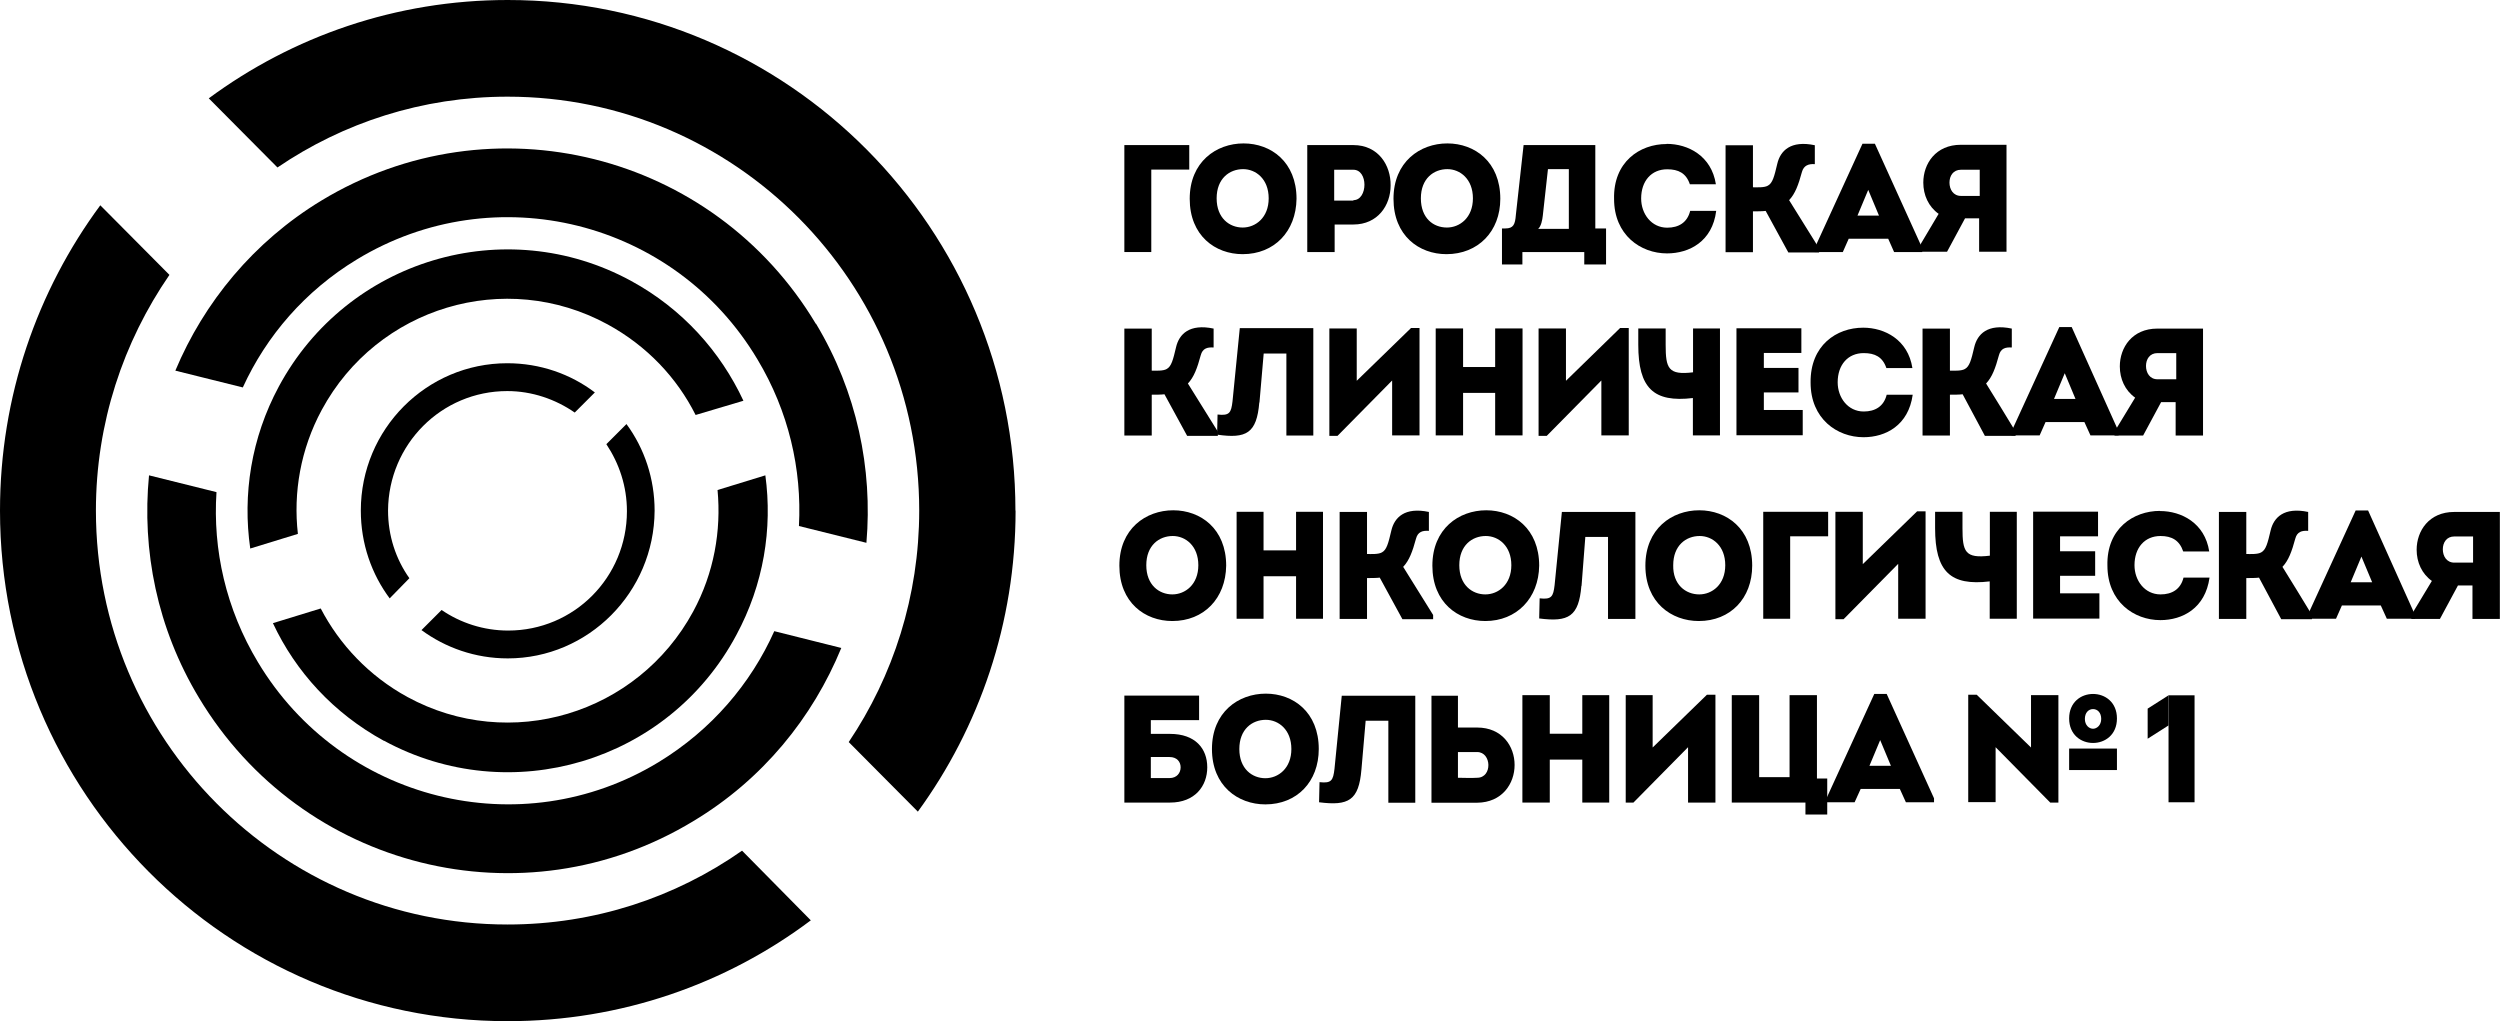 <?xml version="1.0" encoding="UTF-8"?> <svg xmlns="http://www.w3.org/2000/svg" id="_Слой_2" data-name="Слой 2" viewBox="0 0 165.25 67.5"><g id="_Слой_1-2" data-name="Слой 1"><path d="m53.6,60.83c-5.59,4.2-12.53,6.67-20.04,6.67C15.02,67.5,0,52.4,0,33.75c0-7.55,2.46-14.53,6.63-20.18l4.57,4.6c-3.05,4.43-4.86,9.79-4.86,15.58,0,15.1,12.17,27.36,27.21,27.36,5.76,0,11.09-1.79,15.5-4.88l4.54,4.6Z"></path><path d="m67.13,33.75c0,7.44-2.4,14.33-6.46,19.9l-4.57-4.6c2.94-4.37,4.66-9.65,4.66-15.3,0-15.1-12.17-27.36-27.21-27.36-5.65,0-10.87,1.73-15.21,4.68l-4.54-4.57C19.34,2.41,26.17,0,33.56,0c18.55,0,33.56,15.13,33.56,33.75Z"></path><path d="m55.61,42.83c-1.89,4.6-5.19,8.69-9.77,11.44-11.26,6.84-25.89,3.18-32.69-8.15-2.77-4.6-3.78-9.74-3.3-14.7l4.46,1.11c-.25,3.8.62,7.72,2.74,11.24,5.5,9.17,17.36,12.15,26.48,6.61,3.5-2.13,6.1-5.19,7.65-8.66l4.43,1.11Z"></path><path d="m53.94,21.4c2.71,4.51,3.75,9.59,3.33,14.48l-4.46-1.11c.2-3.75-.68-7.58-2.74-11.01-5.48-9.2-17.36-12.15-26.48-6.61-3.42,2.07-5.98,5.05-7.54,8.46l-4.46-1.11c1.89-4.51,5.17-8.52,9.65-11.24,11.29-6.84,25.91-3.18,32.69,8.15Z"></path><path d="m16.54,36.25c-.51-3.55.06-7.3,1.89-10.7,4.52-8.4,14.96-11.52,23.29-6.98,3.39,1.85,5.9,4.66,7.42,7.92l-3.16.94c-1.24-2.47-3.22-4.57-5.82-5.99-6.78-3.69-15.22-1.14-18.89,5.65-1.41,2.61-1.89,5.48-1.58,8.2l-3.16.97Z"></path><path d="m25.38,48.97c-3.33-1.82-5.84-4.57-7.34-7.78l3.16-.97c1.24,2.38,3.19,4.46,5.73,5.85,6.77,3.69,15.21,1.14,18.89-5.65,1.38-2.55,1.86-5.34,1.61-8.03l3.16-.97c.48,3.52-.11,7.21-1.92,10.56-4.49,8.4-14.93,11.52-23.29,6.98Z"></path><path d="m25.77,39.57c-1.21-1.62-1.92-3.63-1.92-5.82,0-5.39,4.35-9.74,9.68-9.74,2.17,0,4.18.71,5.79,1.93l-1.33,1.33c-1.27-.88-2.82-1.42-4.46-1.42-4.35,0-7.85,3.52-7.88,7.89,0,1.67.51,3.21,1.41,4.48l-1.3,1.33Z"></path><path d="m33.56,43.52c-2.15,0-4.12-.71-5.7-1.87l1.33-1.33c1.24.85,2.77,1.36,4.4,1.36,4.35,0,7.85-3.52,7.85-7.89,0-1.65-.51-3.15-1.36-4.43l1.33-1.33c1.19,1.62,1.86,3.61,1.86,5.73-.03,5.39-4.38,9.76-9.71,9.76Z"></path><path d="m76.1,11.21v5.45h-1.78v-7.07h4.29v1.62h-2.51Z"></path><path d="m82.14,16.8c-1.81,0-3.5-1.22-3.5-3.66s1.75-3.66,3.56-3.66,3.5,1.22,3.5,3.66c-.03,2.16-1.47,3.66-3.56,3.66Zm0-1.76c.85,0,1.72-.65,1.72-1.93s-.85-1.93-1.69-1.93c-.9,0-1.75.62-1.75,1.93s.85,1.93,1.72,1.93Z"></path><path d="m86.41,16.66v-7.07h3.05c1.64,0,2.48,1.33,2.46,2.67,0,1.31-.85,2.58-2.46,2.58h-1.24v1.82h-1.81Zm3.05-3.43c.48,0,.73-.51.73-1.02s-.25-.99-.73-.99h-1.27v2.04h1.27v-.03Z"></path><path d="m95.61,16.8c-1.81,0-3.5-1.22-3.5-3.66s1.75-3.66,3.56-3.66,3.5,1.22,3.5,3.66c0,2.16-1.47,3.66-3.56,3.66Zm.03-1.76c.85,0,1.72-.65,1.72-1.93s-.85-1.93-1.69-1.93c-.9,0-1.75.62-1.75,1.93s.82,1.93,1.72,1.93Z"></path><path d="m99.5,15.1c.54,0,.65-.26.7-.91l.51-4.6h4.74v5.51h.71v2.38h-1.44v-.82h-4.09v.82h-1.35v-2.38h.23Zm2.48-.85c-.03.28-.11.71-.31.88h2.03v-3.95h-1.38l-.34,3.07Z"></path><path d="m110.17,9.51c1.41,0,2.96.79,3.25,2.67h-1.72c-.25-.74-.76-.99-1.5-.99-1.04,0-1.72.77-1.72,1.93,0,1.02.68,1.93,1.72,1.93.76,0,1.33-.34,1.52-1.11h1.72c-.25,2.02-1.78,2.81-3.25,2.81-1.75,0-3.5-1.22-3.5-3.6-.06-2.44,1.69-3.63,3.47-3.63Z"></path><path d="m116.72,13.94c-.2.03-.62.03-.85.03v2.7h-1.81v-7.07h1.81v2.78c.28,0,.76.03.99-.11.31-.17.42-.6.62-1.45.2-.85.88-1.56,2.48-1.22v1.25c-.42-.03-.73.09-.85.51-.23.85-.45,1.45-.85,1.87.65,1.05,1.3,2.1,1.98,3.18v.28h-2.03l-1.5-2.75Z"></path><path d="m122.2,15.78l-.39.88h-1.86v-.26l3.16-6.9h.82l3.13,6.9v.26h-1.86l-.39-.88h-2.6Zm.59-1.53h1.41l-.71-1.7-.71,1.7Z"></path><path d="m128.15,14.14c-.68-.48-1.02-1.25-1.02-2.07,0-1.25.82-2.5,2.48-2.5h3.02v7.07h-1.81v-2.21h-.93l-1.19,2.21h-1.89v-.26l1.33-2.24Zm2.71-1.19v-1.73h-1.24c-.51,0-.76.4-.76.85s.25.88.76.88h1.24Z"></path><path d="m76.98,26.06c-.2.03-.62.03-.85.03v2.7h-1.81v-7.07h1.81v2.78c.28,0,.76.03.99-.11.31-.17.42-.6.62-1.45.2-.85.88-1.56,2.48-1.22v1.25c-.42-.03-.73.06-.85.51-.23.85-.45,1.45-.85,1.87.65,1.05,1.3,2.1,1.98,3.18v.28h-2.03l-1.5-2.75Z"></path><path d="m83.24,26.6c-.17,2.04-.85,2.41-2.79,2.13l.03-1.33c.79.09.9-.11.99-.88l.48-4.83h4.86v7.1h-1.78v-5.42h-1.5l-.28,3.24Z"></path><path d="m88.41,28.81h-.54v-7.1h1.81v3.46l3.59-3.49h.56v7.1h-1.81v-3.63l-3.61,3.66Z"></path><path d="m98.83,28.78v-2.81h-2.12v2.81h-1.81v-7.07h1.81v2.55h2.12v-2.55h1.81v7.07h-1.81Z"></path><path d="m102.24,28.81h-.54v-7.1h1.81v3.46l3.58-3.49h.57v7.1h-1.81v-3.63l-3.61,3.66Z"></path><path d="m111.9,28.78v-2.47c-2.6.31-3.61-.65-3.61-3.52v-1.08h1.81v1.08c0,1.56.17,2.02,1.81,1.82v-2.9h1.78v7.07h-1.78Z"></path><path d="m119.07,23.33h-2.48v.99h2.29v1.62h-2.29v1.16h2.57v1.67h-4.38v-7.07h4.29v1.62Z"></path><path d="m123.16,21.66c1.41,0,2.96.79,3.25,2.67h-1.72c-.25-.74-.76-.99-1.5-.99-1.04,0-1.72.77-1.72,1.93,0,1.02.68,1.93,1.72,1.93.76,0,1.33-.34,1.52-1.11h1.72c-.28,2.02-1.78,2.81-3.25,2.81-1.75,0-3.5-1.22-3.5-3.61-.03-2.47,1.72-3.63,3.47-3.63Z"></path><path d="m129.74,26.06c-.2.03-.62.03-.85.03v2.7h-1.81v-7.07h1.81v2.78c.28,0,.76.03.99-.11.31-.17.42-.6.62-1.45.2-.85.88-1.56,2.48-1.22v1.25c-.42-.03-.73.06-.85.51-.23.85-.45,1.45-.85,1.87.65,1.05,1.3,2.1,1.95,3.18v.28h-2.03l-1.47-2.75Z"></path><path d="m135.21,27.9l-.39.88h-1.86v-.26l3.16-6.9h.82l3.1,6.9v.26h-1.86l-.4-.88h-2.57Zm.57-1.53h1.41l-.71-1.7-.71,1.7Z"></path><path d="m141.14,26.29c-.68-.48-1.02-1.25-1.02-2.07,0-1.25.82-2.5,2.48-2.5h3.02v7.07h-1.81v-2.21h-.96l-1.19,2.21h-1.89v-.26l1.36-2.24Zm2.71-1.22v-1.73h-1.24c-.51,0-.76.4-.76.85s.25.88.76.88h1.24Z"></path><path d="m77.49,41.05c-1.81,0-3.5-1.22-3.5-3.66s1.75-3.66,3.56-3.66,3.5,1.22,3.5,3.66c-.03,2.16-1.47,3.66-3.56,3.66Zm0-1.76c.85,0,1.72-.65,1.72-1.93s-.85-1.93-1.69-1.93c-.9,0-1.75.62-1.75,1.93s.85,1.93,1.72,1.93Z"></path><path d="m85.67,40.9v-2.81h-2.15v2.81h-1.78v-7.07h1.78v2.55h2.15v-2.55h1.78v7.07h-1.78Z"></path><path d="m91.21,38.18c-.2.03-.62.03-.85.03v2.7h-1.81v-7.07h1.81v2.78c.28,0,.76.03.99-.11.31-.17.42-.6.62-1.45.2-.85.88-1.56,2.48-1.22v1.25c-.42-.03-.73.06-.85.51-.23.85-.45,1.45-.85,1.87.65,1.05,1.3,2.1,1.98,3.18v.28h-2.03l-1.5-2.75Z"></path><path d="m98.18,41.05c-1.81,0-3.5-1.22-3.5-3.66s1.75-3.66,3.56-3.66,3.5,1.22,3.5,3.66c-.03,2.16-1.5,3.66-3.56,3.66Zm0-1.76c.85,0,1.72-.65,1.72-1.93s-.85-1.93-1.69-1.93c-.9,0-1.75.62-1.75,1.93s.85,1.93,1.72,1.93Z"></path><path d="m104.53,38.72c-.17,2.04-.85,2.41-2.79,2.16l.03-1.33c.79.09.9-.11.99-.88l.48-4.83h4.86v7.07h-1.81v-5.42h-1.5l-.25,3.24Z"></path><path d="m112.29,41.05c-1.81,0-3.53-1.22-3.53-3.66s1.75-3.66,3.56-3.66,3.5,1.22,3.5,3.66c0,2.16-1.44,3.66-3.53,3.66Zm.03-1.76c.85,0,1.72-.65,1.72-1.93s-.85-1.93-1.69-1.93c-.9,0-1.75.62-1.75,1.93-.03,1.28.82,1.93,1.72,1.93Z"></path><path d="m118.33,35.45v5.45h-1.78v-7.07h4.29v1.62h-2.51Z"></path><path d="m121.86,40.93h-.54v-7.1h1.81v3.46l3.59-3.49h.56v7.1h-1.81v-3.63l-3.61,3.66Z"></path><path d="m131.52,40.9v-2.47c-2.6.31-3.61-.65-3.61-3.52v-1.08h1.81v1.08c0,1.56.17,2.02,1.81,1.82v-2.9h1.78v7.07h-1.78Z"></path><path d="m138.68,35.45h-2.51v.99h2.32v1.62h-2.32v1.16h2.6v1.67h-4.38v-7.07h4.29v1.62Z"></path><path d="m142.78,33.78c1.41,0,2.96.79,3.25,2.67h-1.72c-.25-.74-.76-1.02-1.5-1.02-1.04,0-1.72.77-1.72,1.93,0,1.02.68,1.93,1.72,1.93.76,0,1.33-.34,1.52-1.11h1.72c-.28,2.02-1.78,2.81-3.25,2.81-1.75,0-3.5-1.22-3.5-3.61-.06-2.44,1.72-3.61,3.47-3.61Z"></path><path d="m149.33,38.18c-.2.03-.62.03-.85.03v2.7h-1.81v-7.07h1.81v2.78c.28,0,.76.03.99-.11.31-.17.42-.6.62-1.45.2-.85.88-1.56,2.48-1.22v1.25c-.42-.03-.73.06-.85.51-.23.85-.45,1.45-.85,1.87.65,1.05,1.3,2.1,1.95,3.18v.28h-2.03l-1.47-2.75Z"></path><path d="m154.8,40.02l-.39.88h-1.86v-.26l3.16-6.9h.82l3.1,6.9v.26h-1.86l-.4-.88h-2.57Zm.59-1.53h1.41l-.71-1.7-.71,1.7Z"></path><path d="m160.76,38.41c-.68-.48-1.02-1.25-1.02-2.07,0-1.25.82-2.5,2.48-2.5h3.02v7.07h-1.81v-2.21h-.96l-1.19,2.21h-1.89v-.26l1.35-2.24Zm2.71-1.22v-1.73h-1.24c-.51,0-.76.4-.76.85s.25.88.76.88h1.24Z"></path><path d="m76.07,48.51h1.27c1.67,0,2.46.97,2.46,2.21s-.82,2.33-2.46,2.33h-3.02v-7.07h4.94v1.62h-3.19v.91Zm0,1.53v1.39h1.24c.48,0,.73-.34.73-.71s-.25-.68-.73-.68h-1.24Z"></path><path d="m83.64,53.17c-1.81,0-3.53-1.22-3.53-3.66s1.75-3.66,3.56-3.66,3.5,1.22,3.5,3.66c0,2.16-1.44,3.66-3.53,3.66Zm0-1.73c.85,0,1.72-.65,1.72-1.93s-.85-1.93-1.69-1.93c-.9,0-1.75.62-1.75,1.93s.85,1.93,1.72,1.93Z"></path><path d="m89.99,50.87c-.17,2.04-.85,2.41-2.8,2.16l.03-1.33c.79.09.9-.11.99-.88l.48-4.83h4.86v7.07h-1.78v-5.42h-1.5l-.28,3.24Z"></path><path d="m96.37,48.09h1.27c3.3,0,3.3,4.94,0,4.97h-3.02v-7.07h1.75v2.1Zm0,1.62v1.7c.42,0,.85.03,1.27,0,1.02,0,.96-1.7,0-1.7h-1.27Z"></path><path d="m104.59,53.05v-2.84h-2.15v2.84h-1.81v-7.1h1.81v2.55h2.15v-2.55h1.78v7.1h-1.78Z"></path><path d="m107.97,53.05h-.51v-7.1h1.78v3.46l3.59-3.49h.56v7.13h-1.81v-3.66l-3.61,3.66Z"></path><path d="m114.47,53.05v-7.1h1.81v5.42h2.01v-5.42h1.81v5.51h.68v2.38h-1.44v-.79h-4.85Z"></path><path d="m122.99,52.15l-.4.88h-1.86v-.26l3.16-6.9h.82l3.13,6.9v.26h-1.86l-.4-.88h-2.6Zm.59-1.53h1.41l-.71-1.7-.71,1.7Z"></path><path d="m131.91,49.39v3.63h-1.81v-7.1h.56l3.59,3.49v-3.46h1.81v7.1h-.54l-3.61-3.66Zm6.44-.28c-.79,0-1.58-.54-1.58-1.62s.79-1.62,1.58-1.62,1.58.54,1.58,1.62-.79,1.62-1.58,1.62Zm0-.94c.25,0,.54-.23.54-.65s-.25-.65-.54-.65-.54.23-.54.65.28.65.54.65Z"></path><path d="m145.06,45.96h-1.72v7.07h1.72v-7.07Z"></path><path d="m139.93,49.48h-3.16v1.42h3.16v-1.42Z"></path><path d="m141.96,46.84l1.38-.88v1.99l-1.38.88v-1.99Z"></path></g></svg> 